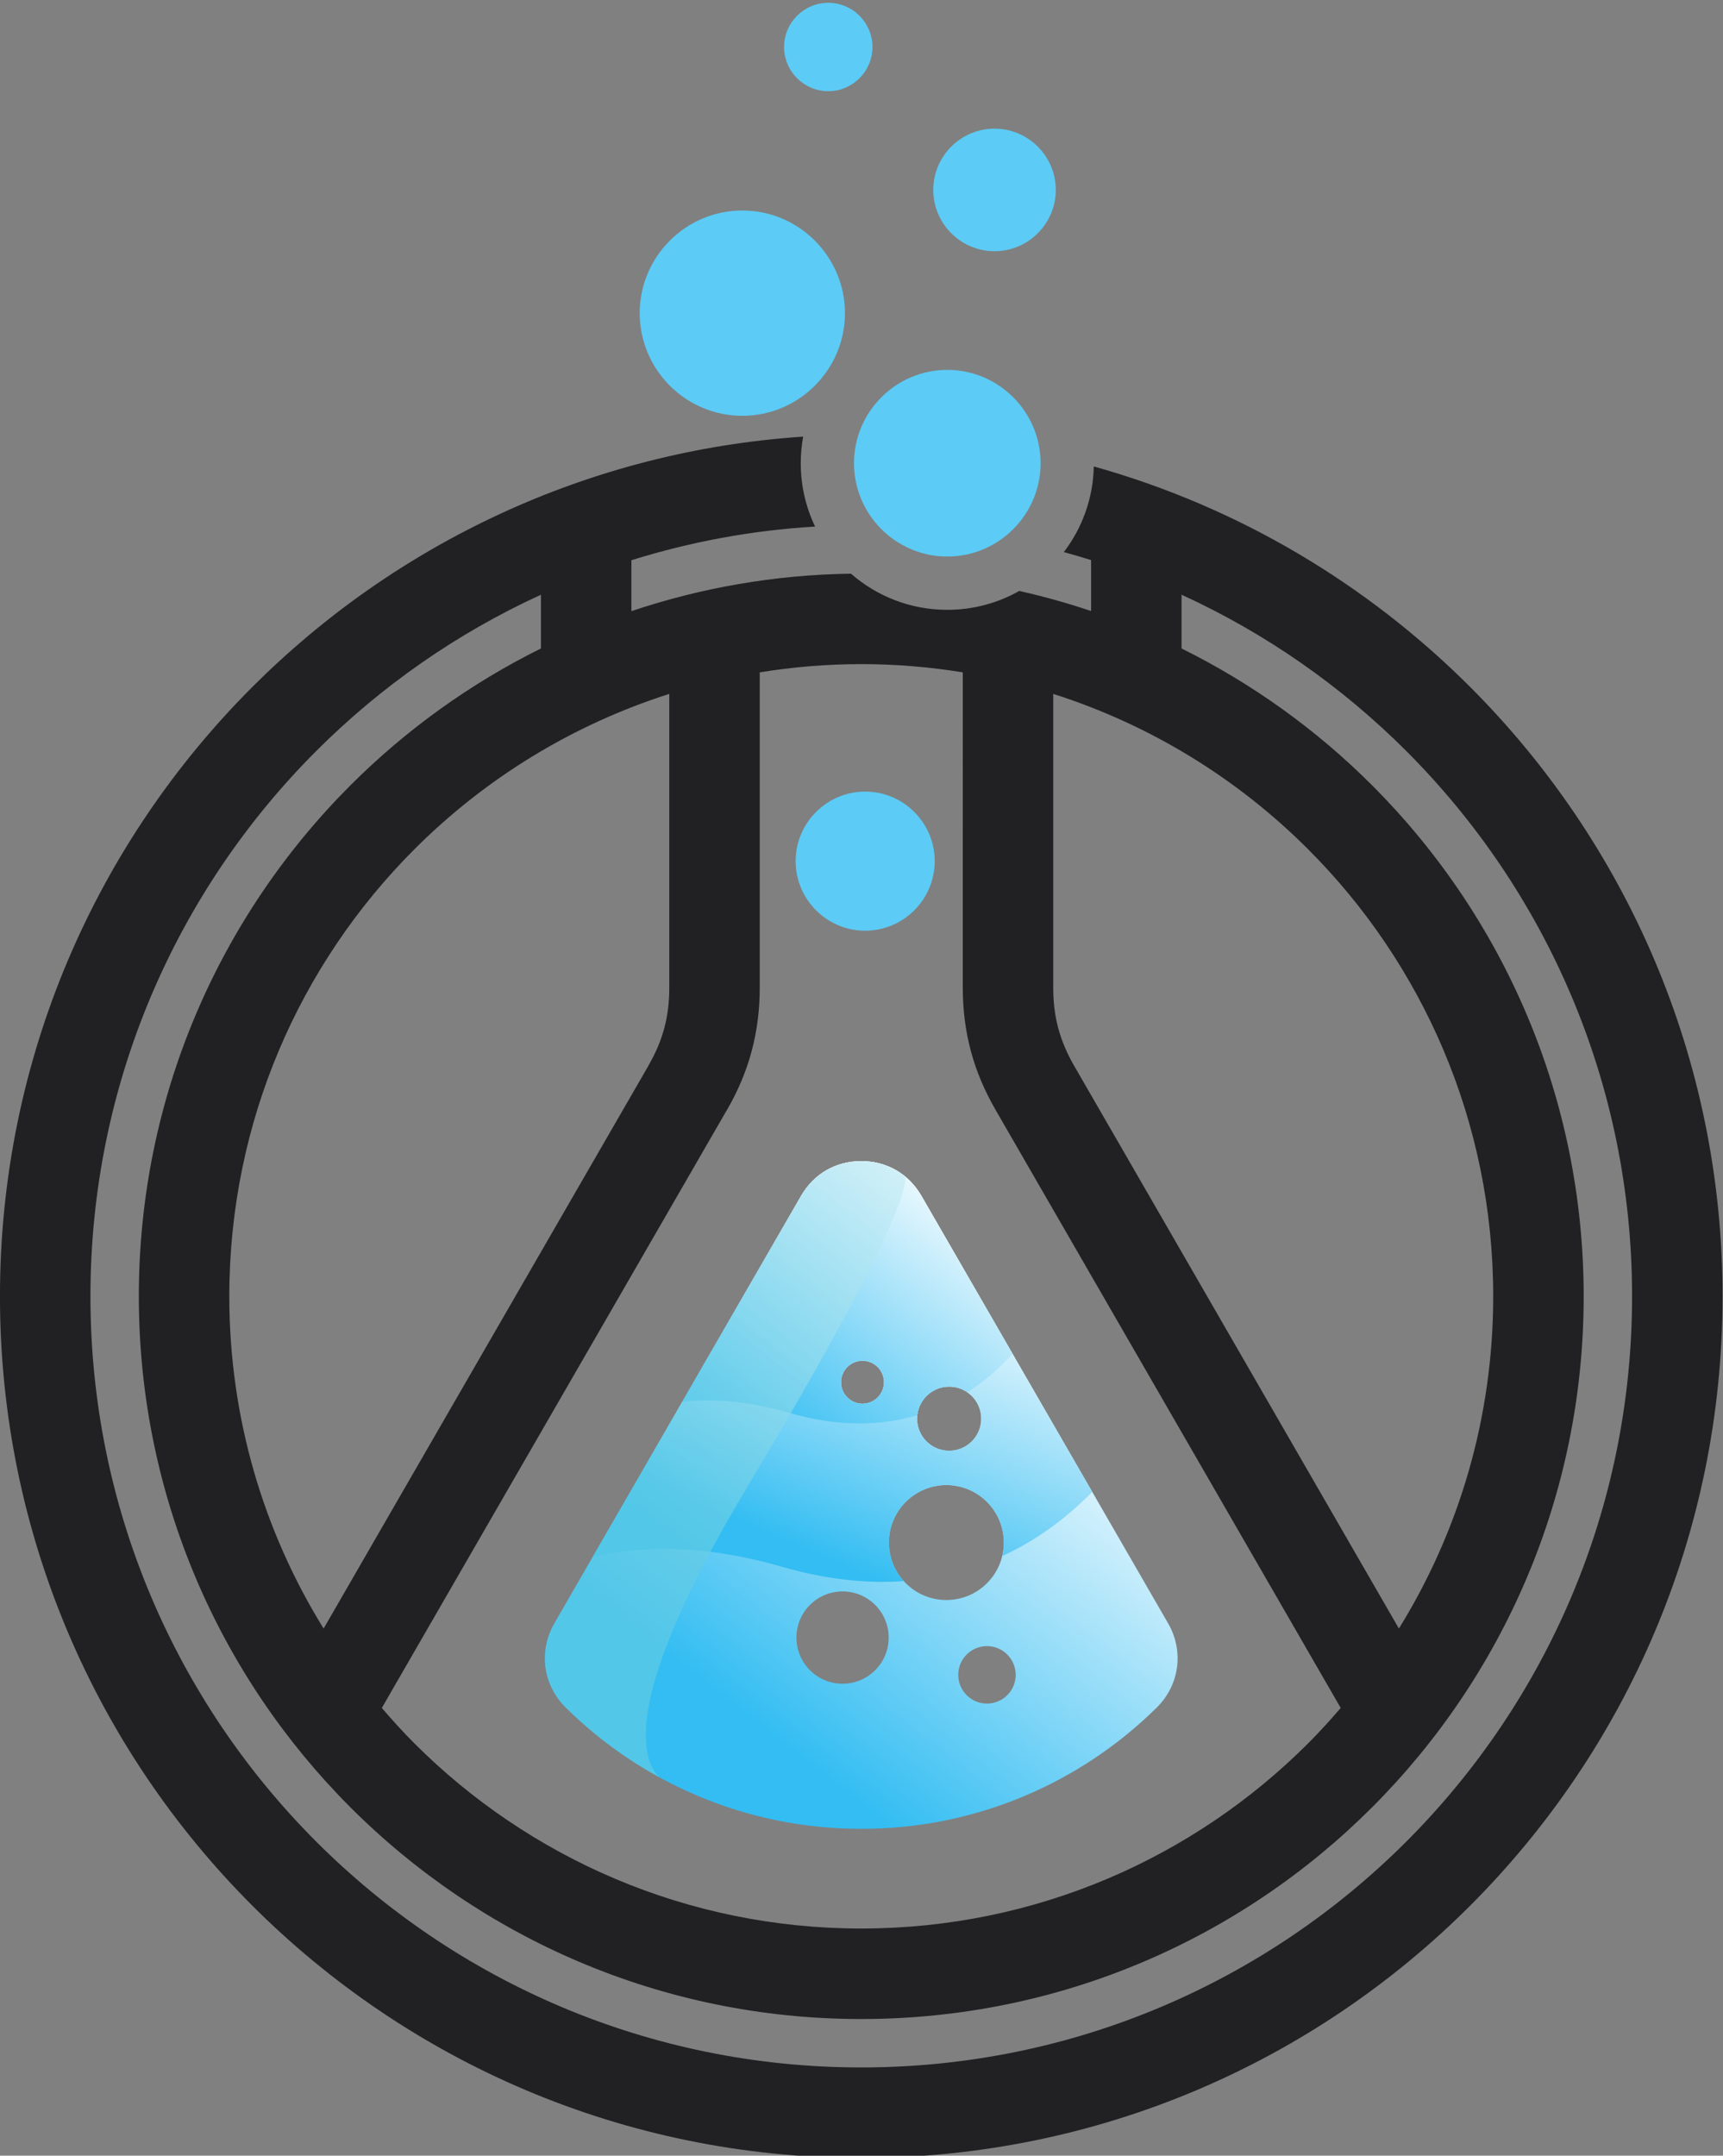 <?xml version="1.0" encoding="UTF-8" standalone="no"?>
<!-- Created with Inkscape (http://www.inkscape.org/) -->

<svg
   version="1.1"
   id="svg2"
   width="409.933"
   height="512.671"
   viewBox="0 0 409.933 512.671"
   sodipodi:docname="Lahusti.ee-motiiv.svg"
   inkscape:version="1.2.1 (9c6d41e410, 2022-07-14)"
   xmlns:inkscape="http://www.inkscape.org/namespaces/inkscape"
   xmlns:sodipodi="http://sodipodi.sourceforge.net/DTD/sodipodi-0.dtd"
   xmlns="http://www.w3.org/2000/svg"
   xmlns:svg="http://www.w3.org/2000/svg">
  <rect x="0" y="0" width="409.933" height="512.671" fill="#808080" stroke="none"/>
  <defs
     id="defs6">
    <clipPath
       clipPathUnits="userSpaceOnUse"
       id="clipPath26">
      <path
         d="M 0,2000 H 2000 V 0 H 0 Z"
         id="path24" />
    </clipPath>
    <clipPath
       clipPathUnits="userSpaceOnUse"
       id="clipPath38">
      <path
         d="m 977.215,1417.486 c -31.153,-53.968 -62.316,-107.938 -93.474,-161.896 v 0 c -6.063,-10.512 -4.337,-23.355 4.302,-31.877 v 0 c 28.781,-28.403 68.316,-45.944 111.953,-45.944 v 0 c 43.637,0 83.173,17.541 111.954,45.944 v 0 c 8.634,8.522 10.366,21.365 4.299,31.877 v 0 c -31.156,53.958 -62.309,107.928 -93.469,161.896 v 0 c -4.833,8.36 -13.124,13.135 -22.784,13.135 v 0 c -9.659,0 -17.948,-4.779 -22.781,-13.135 m 15.118,-70.582 c 0,4.491 3.643,8.134 8.134,8.134 v 0 c 4.492,0 8.135,-3.643 8.135,-8.134 v 0 c 0,-4.495 -3.643,-8.137 -8.135,-8.137 v 0 c -4.491,0 -8.134,3.642 -8.134,8.137 m 28.822,-13.804 c 0,6.704 5.434,12.144 12.143,12.144 v 0 c 6.705,0 12.144,-5.44 12.144,-12.144 v 0 c 0,-6.708 -5.439,-12.141 -12.144,-12.141 v 0 c -6.709,0 -12.143,5.433 -12.143,12.141 m -10.681,-46.906 c 0,12.02 9.748,21.767 21.765,21.767 v 0 c 12.025,0 21.767,-9.747 21.767,-21.767 v 0 c 0,-12.023 -9.742,-21.768 -21.767,-21.768 v 0 c -12.017,0 -21.765,9.745 -21.765,21.768 m -35.039,-35.989 c 0,9.653 7.823,17.477 17.478,17.477 v 0 c 9.653,0 17.473,-7.824 17.473,-17.477 v 0 c 0,-9.654 -7.82,-17.474 -17.473,-17.474 v 0 c -9.655,0 -17.478,7.82 -17.478,17.474 m 61.308,-14.11 c 0,6.005 4.868,10.875 10.88,10.875 v 0 c 6.005,0 10.878,-4.87 10.878,-10.875 v 0 c 0,-6.013 -4.873,-10.881 -10.878,-10.881 v 0 c -6.012,0 -10.88,4.868 -10.88,10.881"
         id="path36" />
    </clipPath>
    <linearGradient
       x1="0"
       y1="0"
       x2="1"
       y2="0"
       gradientUnits="userSpaceOnUse"
       gradientTransform="matrix(116.102,148.604,148.604,-116.102,961.919,1214.832)"
       spreadMethod="pad"
       id="linearGradient48">
      <stop
         style="stop-opacity:1;stop-color:#33bdf2"
         offset="0"
         id="stop44" />
      <stop
         style="stop-opacity:1;stop-color:#ffffff"
         offset="1"
         id="stop46" />
    </linearGradient>
    <clipPath
       clipPathUnits="userSpaceOnUse"
       id="clipPath58">
      <path
         d="m 977.215,1417.481 -79.058,-136.929 c 18.219,4.492 41.945,5.085 71.933,-3.565 v 0 c 17.016,-4.909 32.328,-6.358 46.02,-5.407 v 0 c -3.498,3.861 -5.636,8.989 -5.636,14.614 v 0 c 0,12.02 9.748,21.767 21.765,21.767 v 0 c 12.025,0 21.767,-9.747 21.767,-21.767 v 0 c 0,-1.771 -0.211,-3.489 -0.605,-5.135 v 0 c 14.205,6.54 25.514,15.548 34.096,24.335 v 0 l -64.717,112.087 c -4.833,8.365 -13.124,13.147 -22.784,13.147 v 0 c -9.659,0 -17.948,-4.786 -22.781,-13.147 m 15.118,-70.577 c 0,4.491 3.643,8.134 8.134,8.134 v 0 c 4.492,0 8.135,-3.643 8.135,-8.134 v 0 c 0,-4.495 -3.643,-8.137 -8.135,-8.137 v 0 c -4.491,0 -8.134,3.642 -8.134,8.137 m 28.822,-13.804 c 0,6.704 5.434,12.144 12.143,12.144 v 0 c 6.705,0 12.144,-5.44 12.144,-12.144 v 0 c 0,-6.708 -5.439,-12.141 -12.144,-12.141 v 0 c -6.709,0 -12.143,5.433 -12.143,12.141"
         id="path56" />
    </clipPath>
    <linearGradient
       x1="0"
       y1="0"
       x2="1"
       y2="0"
       gradientUnits="userSpaceOnUse"
       gradientTransform="matrix(50.193,118.248,118.248,-50.193,987.031,1279.32)"
       spreadMethod="pad"
       id="linearGradient68">
      <stop
         style="stop-opacity:1;stop-color:#33bdf2"
         offset="0"
         id="stop64" />
      <stop
         style="stop-opacity:1;stop-color:#ffffff"
         offset="1"
         id="stop66" />
    </linearGradient>
    <clipPath
       clipPathUnits="userSpaceOnUse"
       id="clipPath78">
      <path
         d="m 977.215,1417.481 -45.034,-77.99 c 11.152,1.26 24.623,0.411 40.65,-4.214 v 0 c 19.13,-5.513 35.189,-4.787 48.39,-0.876 v 0 c 0.647,6.096 5.808,10.843 12.077,10.843 v 0 c 2.558,0 4.937,-0.793 6.895,-2.15 v 0 c 6.992,4.462 12.684,9.646 17.128,14.566 v 0 l -34.541,59.821 c -4.833,8.365 -13.124,13.147 -22.784,13.147 v 0 c -9.659,0 -17.948,-4.786 -22.781,-13.147 m 15.118,-70.577 c 0,4.491 3.643,8.134 8.134,8.134 v 0 c 4.492,0 8.135,-3.643 8.135,-8.134 v 0 c 0,-4.495 -3.643,-8.137 -8.135,-8.137 v 0 c -4.491,0 -8.134,3.642 -8.134,8.137"
         id="path76" />
    </clipPath>
    <linearGradient
       x1="0"
       y1="0"
       x2="1"
       y2="0"
       gradientUnits="userSpaceOnUse"
       gradientTransform="matrix(78.208,100.101,100.101,-78.208,966.28,1322.533)"
       spreadMethod="pad"
       id="linearGradient88">
      <stop
         style="stop-opacity:1;stop-color:#33bdf2"
         offset="0"
         id="stop84" />
      <stop
         style="stop-opacity:1;stop-color:#ffffff"
         offset="1"
         id="stop86" />
    </linearGradient>
    <clipPath
       clipPathUnits="userSpaceOnUse"
       id="clipPath98">
      <path
         d="M 0,2000 H 2000 V 0 H 0 Z"
         id="path96" />
    </clipPath>
    <clipPath
       clipPathUnits="userSpaceOnUse"
       id="clipPath106">
      <path
         d="M 880.148,1430.62 H 1016.74 V 1197.31 H 880.148 Z"
         id="path104" />
    </clipPath>
    <clipPath
       clipPathUnits="userSpaceOnUse"
       id="clipPath110">
      <path
         d="m 923.476,1197.313 c -13.024,7.14 -24.943,16.048 -35.433,26.4 -8.64,8.522 -10.365,21.365 -4.302,31.877 31.158,53.958 62.321,107.928 93.474,161.895 4.833,8.357 13.121,13.136 22.781,13.136 6.31,0 12.027,-2.029 16.59,-5.776 0.186,-0.279 5.056,-9.261 -59.899,-117.8 -46.549,-77.781 -40.725,-102.135 -33.211,-109.732"
         clip-rule="evenodd"
         id="path108" />
    </clipPath>
    <linearGradient
       x1="0"
       y1="0"
       x2="1"
       y2="0"
       gradientUnits="userSpaceOnUse"
       gradientTransform="matrix(161.411,206.596,206.596,-161.411,932.598,1284.907)"
       spreadMethod="pad"
       id="linearGradient116">
      <stop
         style="stop-opacity:1;stop-color:#66cde2"
         offset="0"
         id="stop112" />
      <stop
         style="stop-opacity:1;stop-color:#ffffff"
         offset="1"
         id="stop114" />
    </linearGradient>
    <clipPath
       clipPathUnits="userSpaceOnUse"
       id="clipPath166">
      <path
         d="M 0,2000 H 2000 V 0 H 0 Z"
         id="path164" />
    </clipPath>
    <clipPath
       clipPathUnits="userSpaceOnUse"
       id="clipPath178">
      <path
         d="M 507.833,460.342 C 493.156,434.916 478.474,409.49 463.795,384.069 v 0 c -2.856,-4.953 -2.044,-11.004 2.026,-15.019 v 0 c 13.56,-13.381 32.186,-21.645 52.745,-21.645 v 0 c 20.558,0 39.185,8.264 52.744,21.645 v 0 c 4.067,4.015 4.883,10.066 2.026,15.019 v 0 C 558.657,409.49 543.98,434.916 529.3,460.342 v 0 c -2.277,3.938 -6.183,6.188 -10.734,6.188 v 0 c -4.552,0 -8.457,-2.251 -10.733,-6.188 m 7.122,-33.253 c 0,2.117 1.716,3.832 3.832,3.832 v 0 c 2.117,0 3.833,-1.715 3.833,-3.832 v 0 c 0,-2.117 -1.716,-3.833 -3.833,-3.833 v 0 c -2.116,0 -3.832,1.716 -3.832,3.833 m 13.579,-6.504 c 0,3.159 2.56,5.722 5.721,5.722 v 0 c 3.158,0 5.721,-2.563 5.721,-5.722 v 0 c 0,-3.16 -2.563,-5.719 -5.721,-5.719 v 0 c -3.161,0 -5.721,2.559 -5.721,5.719 m -5.032,-22.098 c 0,5.663 4.592,10.255 10.254,10.255 v 0 c 5.665,0 10.255,-4.592 10.255,-10.255 v 0 c 0,-5.664 -4.59,-10.255 -10.255,-10.255 v 0 c -5.662,0 -10.254,4.591 -10.254,10.255 m -16.508,-16.955 c 0,4.547 3.686,8.234 8.234,8.234 v 0 c 4.548,0 8.233,-3.687 8.233,-8.234 v 0 c 0,-4.549 -3.685,-8.233 -8.233,-8.233 v 0 c -4.548,0 -8.234,3.684 -8.234,8.233 m 28.884,-6.648 c 0,2.829 2.293,5.124 5.125,5.124 v 0 c 2.83,0 5.126,-2.295 5.126,-5.124 v 0 c 0,-2.832 -2.296,-5.126 -5.126,-5.126 v 0 c -2.832,0 -5.125,2.294 -5.125,5.126"
         id="path176" />
    </clipPath>
    <linearGradient
       x1="0"
       y1="0"
       x2="1"
       y2="0"
       gradientUnits="userSpaceOnUse"
       gradientTransform="matrix(54.699,70.011,70.011,-54.699,500.626,364.867)"
       spreadMethod="pad"
       id="linearGradient188">
      <stop
         style="stop-opacity:1;stop-color:#33bdf2"
         offset="0"
         id="stop184" />
      <stop
         style="stop-opacity:1;stop-color:#ffffff"
         offset="1"
         id="stop186" />
    </linearGradient>
    <clipPath
       clipPathUnits="userSpaceOnUse"
       id="clipPath198">
      <path
         d="m 507.833,460.339 -37.246,-64.51 c 8.583,2.117 19.761,2.396 33.889,-1.68 v 0 c 8.016,-2.312 15.231,-2.995 21.681,-2.546 v 0 c -1.648,1.819 -2.655,4.234 -2.655,6.884 v 0 c 0,5.663 4.592,10.255 10.254,10.255 v 0 c 5.665,0 10.255,-4.592 10.255,-10.255 v 0 c 0,-0.834 -0.1,-1.644 -0.285,-2.419 v 0 c 6.692,3.081 12.02,7.325 16.063,11.465 v 0 L 529.3,460.339 c -2.277,3.941 -6.183,6.195 -10.734,6.195 v 0 c -4.552,0 -8.457,-2.255 -10.733,-6.195 m 7.122,-33.25 c 0,2.117 1.716,3.832 3.832,3.832 v 0 c 2.117,0 3.833,-1.715 3.833,-3.832 v 0 c 0,-2.117 -1.716,-3.833 -3.833,-3.833 v 0 c -2.116,0 -3.832,1.716 -3.832,3.833 m 13.579,-6.504 c 0,3.159 2.56,5.722 5.721,5.722 v 0 c 3.158,0 5.721,-2.563 5.721,-5.722 v 0 c 0,-3.16 -2.563,-5.719 -5.721,-5.719 v 0 c -3.161,0 -5.721,2.559 -5.721,5.719"
         id="path196" />
    </clipPath>
    <linearGradient
       x1="0"
       y1="0"
       x2="1"
       y2="0"
       gradientUnits="userSpaceOnUse"
       gradientTransform="matrix(23.647,55.71,55.71,-23.647,512.458,395.249)"
       spreadMethod="pad"
       id="linearGradient208">
      <stop
         style="stop-opacity:1;stop-color:#33bdf2"
         offset="0"
         id="stop204" />
      <stop
         style="stop-opacity:1;stop-color:#ffffff"
         offset="1"
         id="stop206" />
    </linearGradient>
    <clipPath
       clipPathUnits="userSpaceOnUse"
       id="clipPath218">
      <path
         d="m 507.833,460.339 -21.217,-36.742 c 5.254,0.594 11.601,0.193 19.151,-1.986 v 0 c 9.013,-2.597 16.579,-2.255 22.798,-0.412 v 0 c 0.305,2.871 2.736,5.108 5.69,5.108 v 0 c 1.204,0 2.326,-0.374 3.248,-1.013 v 0 c 3.294,2.102 5.976,4.544 8.07,6.863 v 0 L 529.3,460.339 c -2.277,3.941 -6.183,6.195 -10.734,6.195 v 0 c -4.552,0 -8.457,-2.255 -10.733,-6.195 m 7.122,-33.25 c 0,2.117 1.716,3.832 3.832,3.832 v 0 c 2.117,0 3.833,-1.715 3.833,-3.832 v 0 c 0,-2.117 -1.716,-3.833 -3.833,-3.833 v 0 c -2.116,0 -3.832,1.716 -3.832,3.833"
         id="path216" />
    </clipPath>
    <linearGradient
       x1="0"
       y1="0"
       x2="1"
       y2="0"
       gradientUnits="userSpaceOnUse"
       gradientTransform="matrix(36.846,47.16,47.16,-36.846,502.681,415.607)"
       spreadMethod="pad"
       id="linearGradient228">
      <stop
         style="stop-opacity:1;stop-color:#33bdf2"
         offset="0"
         id="stop224" />
      <stop
         style="stop-opacity:1;stop-color:#ffffff"
         offset="1"
         id="stop226" />
    </linearGradient>
    <clipPath
       clipPathUnits="userSpaceOnUse"
       id="clipPath238">
      <path
         d="M 0,2000 H 2000 V 0 H 0 Z"
         id="path236" />
    </clipPath>
    <clipPath
       clipPathUnits="userSpaceOnUse"
       id="clipPath246">
      <path
         d="m 462.102,466.53 h 64.35 V 356.613 h -64.35 z"
         id="path244" />
    </clipPath>
    <clipPath
       clipPathUnits="userSpaceOnUse"
       id="clipPath250">
      <path
         d="m 482.515,356.613 c -6.136,3.364 -11.751,7.561 -16.693,12.438 -4.071,4.015 -4.883,10.065 -2.027,15.018 14.679,25.421 29.361,50.847 44.038,76.273 2.277,3.937 6.182,6.188 10.733,6.188 2.972,0 5.666,-0.956 7.816,-2.721 0.087,-0.131 2.382,-4.363 -28.22,-55.498 -21.931,-36.645 -19.187,-48.119 -15.647,-51.698"
         clip-rule="evenodd"
         id="path248" />
    </clipPath>
    <linearGradient
       x1="0"
       y1="0"
       x2="1"
       y2="0"
       gradientUnits="userSpaceOnUse"
       gradientTransform="matrix(76.045,97.333,97.333,-76.045,486.813,397.881)"
       spreadMethod="pad"
       id="linearGradient256">
      <stop
         style="stop-opacity:1;stop-color:#66cde2"
         offset="0"
         id="stop252" />
      <stop
         style="stop-opacity:1;stop-color:#ffffff"
         offset="1"
         id="stop254" />
    </linearGradient>
  </defs>
  <sodipodi:namedview
     id="namedview4"
     pagecolor="#ffffff"
     bordercolor="#000000"
     borderopacity="0.25"
     inkscape:showpageshadow="2"
     inkscape:pageopacity="0.0"
     inkscape:pagecheckerboard="0"
     inkscape:deskcolor="#d1d1d1"
     showgrid="false"
     inkscape:zoom="0.31387498"
     inkscape:cx="694.54405"
     inkscape:cy="563.91879"
     inkscape:window-width="1920"
     inkscape:window-height="1017"
     inkscape:window-x="-8"
     inkscape:window-y="-8"
     inkscape:window-maximized="1"
     inkscape:current-layer="text154">
    <inkscape:page
       x="0"
       y="0"
       id="page8"
       width="409.933"
       height="512.671"
       inkscape:export-filename="Page 1.png"
       inkscape:export-xdpi="96"
       inkscape:export-ydpi="96" />
  </sodipodi:namedview>
  <g
     id="g10"
     inkscape:groupmode="layer"
     inkscape:label="Page 1"
     transform="matrix(1.333,0,0,-1.333,-18.117,2656.256)">
    <g
       aria-label="LAHUSTI.EE"
       transform="scale(1,-1)"
       id="text154"
       style="font-weight:800;font-size:107.497px;font-family:'Montserrat ExtraBold';-inkscape-font-specification:Montserrat-ExtraBold;fill:#100f0d" />
    <g
       id="g160"
       transform="translate(-351.255,1318.996)">
      <g
         id="g162"
         clip-path="url(#clipPath166)">
        <g
           id="g168"
           transform="translate(615.85,345.132)">
          <path
             d="m 0,0 c -24.891,-24.893 -59.292,-40.293 -97.285,-40.293 -37.991,0 -72.386,15.4 -97.283,40.293 -24.893,24.896 -40.293,59.292 -40.293,97.285 0,37.993 15.4,72.392 40.293,97.283 11.529,11.527 25.096,21.017 40.114,27.886 v -9.585 c -12.647,-6.269 -24.126,-14.539 -34.002,-24.415 -23.334,-23.332 -37.768,-55.571 -37.768,-91.169 0,-35.598 14.44,-67.838 37.768,-91.173 23.333,-23.328 55.575,-37.767 91.171,-37.767 35.6,0 67.838,14.433 91.172,37.767 23.332,23.335 37.77,55.571 37.77,91.173 0,35.596 -14.434,67.838 -37.767,91.173 -9.876,9.875 -21.357,18.141 -34.005,24.408 v 9.592 C -25.096,215.588 -11.526,206.097 0,194.568 24.893,169.677 40.295,135.278 40.295,97.285 40.295,59.292 24.893,24.896 0,0 M -131.549,204.762 V 152.36 c 0,-2.606 -0.287,-4.977 -0.878,-7.188 -0.603,-2.258 -1.531,-4.448 -2.808,-6.655 v -0.031 L -193.244,38.009 c -10.661,17.226 -16.832,37.527 -16.832,59.276 0,31.149 12.624,59.347 33.033,79.756 12.58,12.581 28.127,22.189 45.494,27.721 m 34.264,5.315 c 6.171,0 12.219,-0.514 18.121,-1.468 V 152.36 c 0,-3.961 0.471,-7.696 1.452,-11.35 0.956,-3.578 2.429,-7.041 4.443,-10.534 L -11.71,23.846 c -1.867,-2.173 -3.792,-4.295 -5.817,-6.32 -20.409,-20.41 -48.606,-33.033 -79.758,-33.033 -31.147,0 -59.349,12.625 -79.758,33.033 -2.024,2.024 -3.948,4.146 -5.814,6.319 l 61.548,106.608 0.013,-0.008 c 2.008,3.479 3.479,6.952 4.444,10.565 0.979,3.658 1.449,7.392 1.449,11.35 v 56.249 c 5.901,0.953 11.949,1.468 18.118,1.468 M -1.323,38.01 -59.33,138.486 c -1.263,2.191 -2.192,4.388 -2.808,6.686 -0.592,2.214 -0.879,4.582 -0.879,7.188 v 52.402 c 17.366,-5.53 32.913,-15.137 45.493,-27.718 20.409,-20.408 33.033,-48.61 33.033,-79.759 0,-21.749 -6.17,-42.05 -16.832,-59.275 m 12.737,167.972 c -18.395,18.394 -41.425,32.151 -67.193,39.359 -0.122,-5.738 -2.096,-11.02 -5.345,-15.279 1.634,-0.443 3.253,-0.924 4.862,-1.425 v -9.089 c -4.183,1.403 -8.458,2.607 -12.821,3.58 -3.793,-2.14 -8.177,-3.367 -12.844,-3.367 -6.583,0 -12.597,2.435 -17.196,6.451 -13.686,-0.192 -26.845,-2.545 -39.186,-6.686 v 9.085 c 10.452,3.262 21.429,5.334 32.786,6.006 -1.64,3.422 -2.56,7.253 -2.56,11.301 0,1.618 0.147,3.206 0.43,4.744 -38.316,-2.553 -72.792,-19.147 -98.328,-44.68 -27.82,-27.819 -45.027,-66.253 -45.027,-108.697 0,-42.445 17.21,-80.877 45.027,-108.697 27.82,-27.818 66.252,-45.028 108.696,-45.028 42.445,0 80.879,17.209 108.699,45.028 27.817,27.82 45.028,66.25 45.028,108.697 0,42.444 -17.209,80.878 -45.028,108.697"
             style="fill:#212022;fill-opacity:1;fill-rule:nonzero;stroke:none"
             id="path170" />
        </g>
      </g>
    </g>
    <g
       id="g172"
       transform="translate(-351.255,1318.996)">
      <g
         id="g174"
         clip-path="url(#clipPath178)">
        <g
           id="g180">
          <g
             id="g182">
            <path
               d="M 507.833,460.342 C 493.156,434.916 478.474,409.49 463.795,384.069 v 0 c -2.856,-4.953 -2.044,-11.004 2.026,-15.019 v 0 c 13.56,-13.381 32.186,-21.645 52.745,-21.645 v 0 c 20.558,0 39.185,8.264 52.744,21.645 v 0 c 4.067,4.015 4.883,10.066 2.026,15.019 v 0 C 558.657,409.49 543.98,434.916 529.3,460.342 v 0 c -2.277,3.938 -6.183,6.188 -10.734,6.188 v 0 c -4.552,0 -8.457,-2.251 -10.733,-6.188 m 7.122,-33.253 c 0,2.117 1.716,3.832 3.832,3.832 v 0 c 2.117,0 3.833,-1.715 3.833,-3.832 v 0 c 0,-2.117 -1.716,-3.833 -3.833,-3.833 v 0 c -2.116,0 -3.832,1.716 -3.832,3.833 m 13.579,-6.504 c 0,3.159 2.56,5.722 5.721,5.722 v 0 c 3.158,0 5.721,-2.563 5.721,-5.722 v 0 c 0,-3.16 -2.563,-5.719 -5.721,-5.719 v 0 c -3.161,0 -5.721,2.559 -5.721,5.719 m -5.032,-22.098 c 0,5.663 4.592,10.255 10.254,10.255 v 0 c 5.665,0 10.255,-4.592 10.255,-10.255 v 0 c 0,-5.664 -4.59,-10.255 -10.255,-10.255 v 0 c -5.662,0 -10.254,4.591 -10.254,10.255 m -16.508,-16.955 c 0,4.547 3.686,8.234 8.234,8.234 v 0 c 4.548,0 8.233,-3.687 8.233,-8.234 v 0 c 0,-4.549 -3.685,-8.233 -8.233,-8.233 v 0 c -4.548,0 -8.234,3.684 -8.234,8.233 m 28.884,-6.648 c 0,2.829 2.293,5.124 5.125,5.124 v 0 c 2.83,0 5.126,-2.295 5.126,-5.124 v 0 c 0,-2.832 -2.296,-5.126 -5.126,-5.126 v 0 c -2.832,0 -5.125,2.294 -5.125,5.126"
               style="fill:url(#linearGradient188);stroke:none"
               id="path190" />
          </g>
        </g>
      </g>
    </g>
    <g
       id="g192"
       transform="translate(-351.255,1318.996)">
      <g
         id="g194"
         clip-path="url(#clipPath198)">
        <g
           id="g200">
          <g
             id="g202">
            <path
               d="m 507.833,460.339 -37.246,-64.51 c 8.583,2.117 19.761,2.396 33.889,-1.68 v 0 c 8.016,-2.312 15.231,-2.995 21.681,-2.546 v 0 c -1.648,1.819 -2.655,4.234 -2.655,6.884 v 0 c 0,5.663 4.592,10.255 10.254,10.255 v 0 c 5.665,0 10.255,-4.592 10.255,-10.255 v 0 c 0,-0.834 -0.1,-1.644 -0.285,-2.419 v 0 c 6.692,3.081 12.02,7.325 16.063,11.465 v 0 L 529.3,460.339 c -2.277,3.941 -6.183,6.195 -10.734,6.195 v 0 c -4.552,0 -8.457,-2.255 -10.733,-6.195 m 7.122,-33.25 c 0,2.117 1.716,3.832 3.832,3.832 v 0 c 2.117,0 3.833,-1.715 3.833,-3.832 v 0 c 0,-2.117 -1.716,-3.833 -3.833,-3.833 v 0 c -2.116,0 -3.832,1.716 -3.832,3.833 m 13.579,-6.504 c 0,3.159 2.56,5.722 5.721,5.722 v 0 c 3.158,0 5.721,-2.563 5.721,-5.722 v 0 c 0,-3.16 -2.563,-5.719 -5.721,-5.719 v 0 c -3.161,0 -5.721,2.559 -5.721,5.719"
               style="fill:url(#linearGradient208);stroke:none"
               id="path210" />
          </g>
        </g>
      </g>
    </g>
    <g
       id="g212"
       transform="translate(-351.255,1318.996)">
      <g
         id="g214"
         clip-path="url(#clipPath218)">
        <g
           id="g220">
          <g
             id="g222">
            <path
               d="m 507.833,460.339 -21.217,-36.742 c 5.254,0.594 11.601,0.193 19.151,-1.986 v 0 c 9.013,-2.597 16.579,-2.255 22.798,-0.412 v 0 c 0.305,2.871 2.736,5.108 5.69,5.108 v 0 c 1.204,0 2.326,-0.374 3.248,-1.013 v 0 c 3.294,2.102 5.976,4.544 8.07,6.863 v 0 L 529.3,460.339 c -2.277,3.941 -6.183,6.195 -10.734,6.195 v 0 c -4.552,0 -8.457,-2.255 -10.733,-6.195 m 7.122,-33.25 c 0,2.117 1.716,3.832 3.832,3.832 v 0 c 2.117,0 3.833,-1.715 3.833,-3.832 v 0 c 0,-2.117 -1.716,-3.833 -3.833,-3.833 v 0 c -2.116,0 -3.832,1.716 -3.832,3.833"
               style="fill:url(#linearGradient228);stroke:none"
               id="path230" />
          </g>
        </g>
      </g>
    </g>
    <g
       id="g232"
       transform="translate(-351.255,1318.996)">
      <g
         id="g234"
         clip-path="url(#clipPath238)">
        <g
           id="g240">
          <g
             id="g242" />
          <g
             id="g270">
            <g
               clip-path="url(#clipPath246)"
               opacity="0.63"
               id="g268">
              <g
                 id="g266">
                <g
                   clip-path="url(#clipPath250)"
                   id="g264">
                  <g
                     id="g262">
                    <g
                       id="g260">
                      <path
                         d="m 482.515,356.613 c -6.136,3.364 -11.751,7.561 -16.693,12.438 -4.071,4.015 -4.883,10.065 -2.027,15.018 14.679,25.421 29.361,50.847 44.038,76.273 2.277,3.937 6.182,6.188 10.733,6.188 2.972,0 5.666,-0.956 7.816,-2.721 0.087,-0.131 2.382,-4.363 -28.22,-55.498 -21.931,-36.645 -19.187,-48.119 -15.647,-51.698"
                         style="fill:url(#linearGradient256);fill-rule:evenodd;stroke:none"
                         id="path258" />
                    </g>
                  </g>
                </g>
              </g>
            </g>
          </g>
        </g>
        <g
           id="g272"
           transform="translate(519.265,507.644)">
          <path
             d="m 0,0 c 6.836,0 12.412,5.576 12.412,12.412 0,6.836 -5.576,12.412 -12.412,12.412 -6.837,0 -12.412,-5.576 -12.412,-12.412 C -12.412,5.576 -6.837,0 0,0"
             style="fill:#5ccbf5;fill-opacity:1;fill-rule:evenodd;stroke:none"
             id="path274" />
        </g>
        <g
           id="g276"
           transform="translate(533.924,574.399)">
          <path
             d="m 0,0 c 9.173,0 16.653,7.481 16.653,16.653 0,9.173 -7.48,16.652 -16.653,16.652 -9.172,0 -16.653,-7.479 -16.653,-16.652 C -16.653,7.481 -9.172,0 0,0"
             style="fill:#5ccbf5;fill-opacity:1;fill-rule:evenodd;stroke:none"
             id="path278" />
        </g>
        <g
           id="g280"
           transform="translate(497.339,599.507)">
          <path
             d="m 0,0 c 10.088,0 18.316,8.228 18.316,18.317 0,10.088 -8.228,18.315 -18.316,18.315 -10.088,0 -18.317,-8.227 -18.317,-18.315 C -18.317,8.228 -10.088,0 0,0"
             style="fill:#5ccbf5;fill-opacity:1;fill-rule:evenodd;stroke:none"
             id="path282" />
        </g>
        <g
           id="g284"
           transform="translate(542.351,628.874)">
          <path
             d="m 0,0 c 6.023,0 10.935,4.912 10.935,10.935 0,6.022 -4.912,10.933 -10.935,10.933 -6.022,0 -10.934,-4.911 -10.934,-10.933 C -10.934,4.912 -6.022,0 0,0"
             style="fill:#5ccbf5;fill-opacity:1;fill-rule:evenodd;stroke:none"
             id="path286" />
        </g>
        <g
           id="g288"
           transform="translate(512.679,657.42)">
          <path
             d="m 0,0 c 4.345,0 7.888,3.544 7.888,7.888 0,4.345 -3.543,7.887 -7.888,7.887 -4.345,0 -7.888,-3.542 -7.888,-7.887 C -7.888,3.544 -4.345,0 0,0"
             style="fill:#5ccbf5;fill-opacity:1;fill-rule:evenodd;stroke:none"
             id="path290" />
        </g>
      </g>
    </g>
  </g>
</svg>
